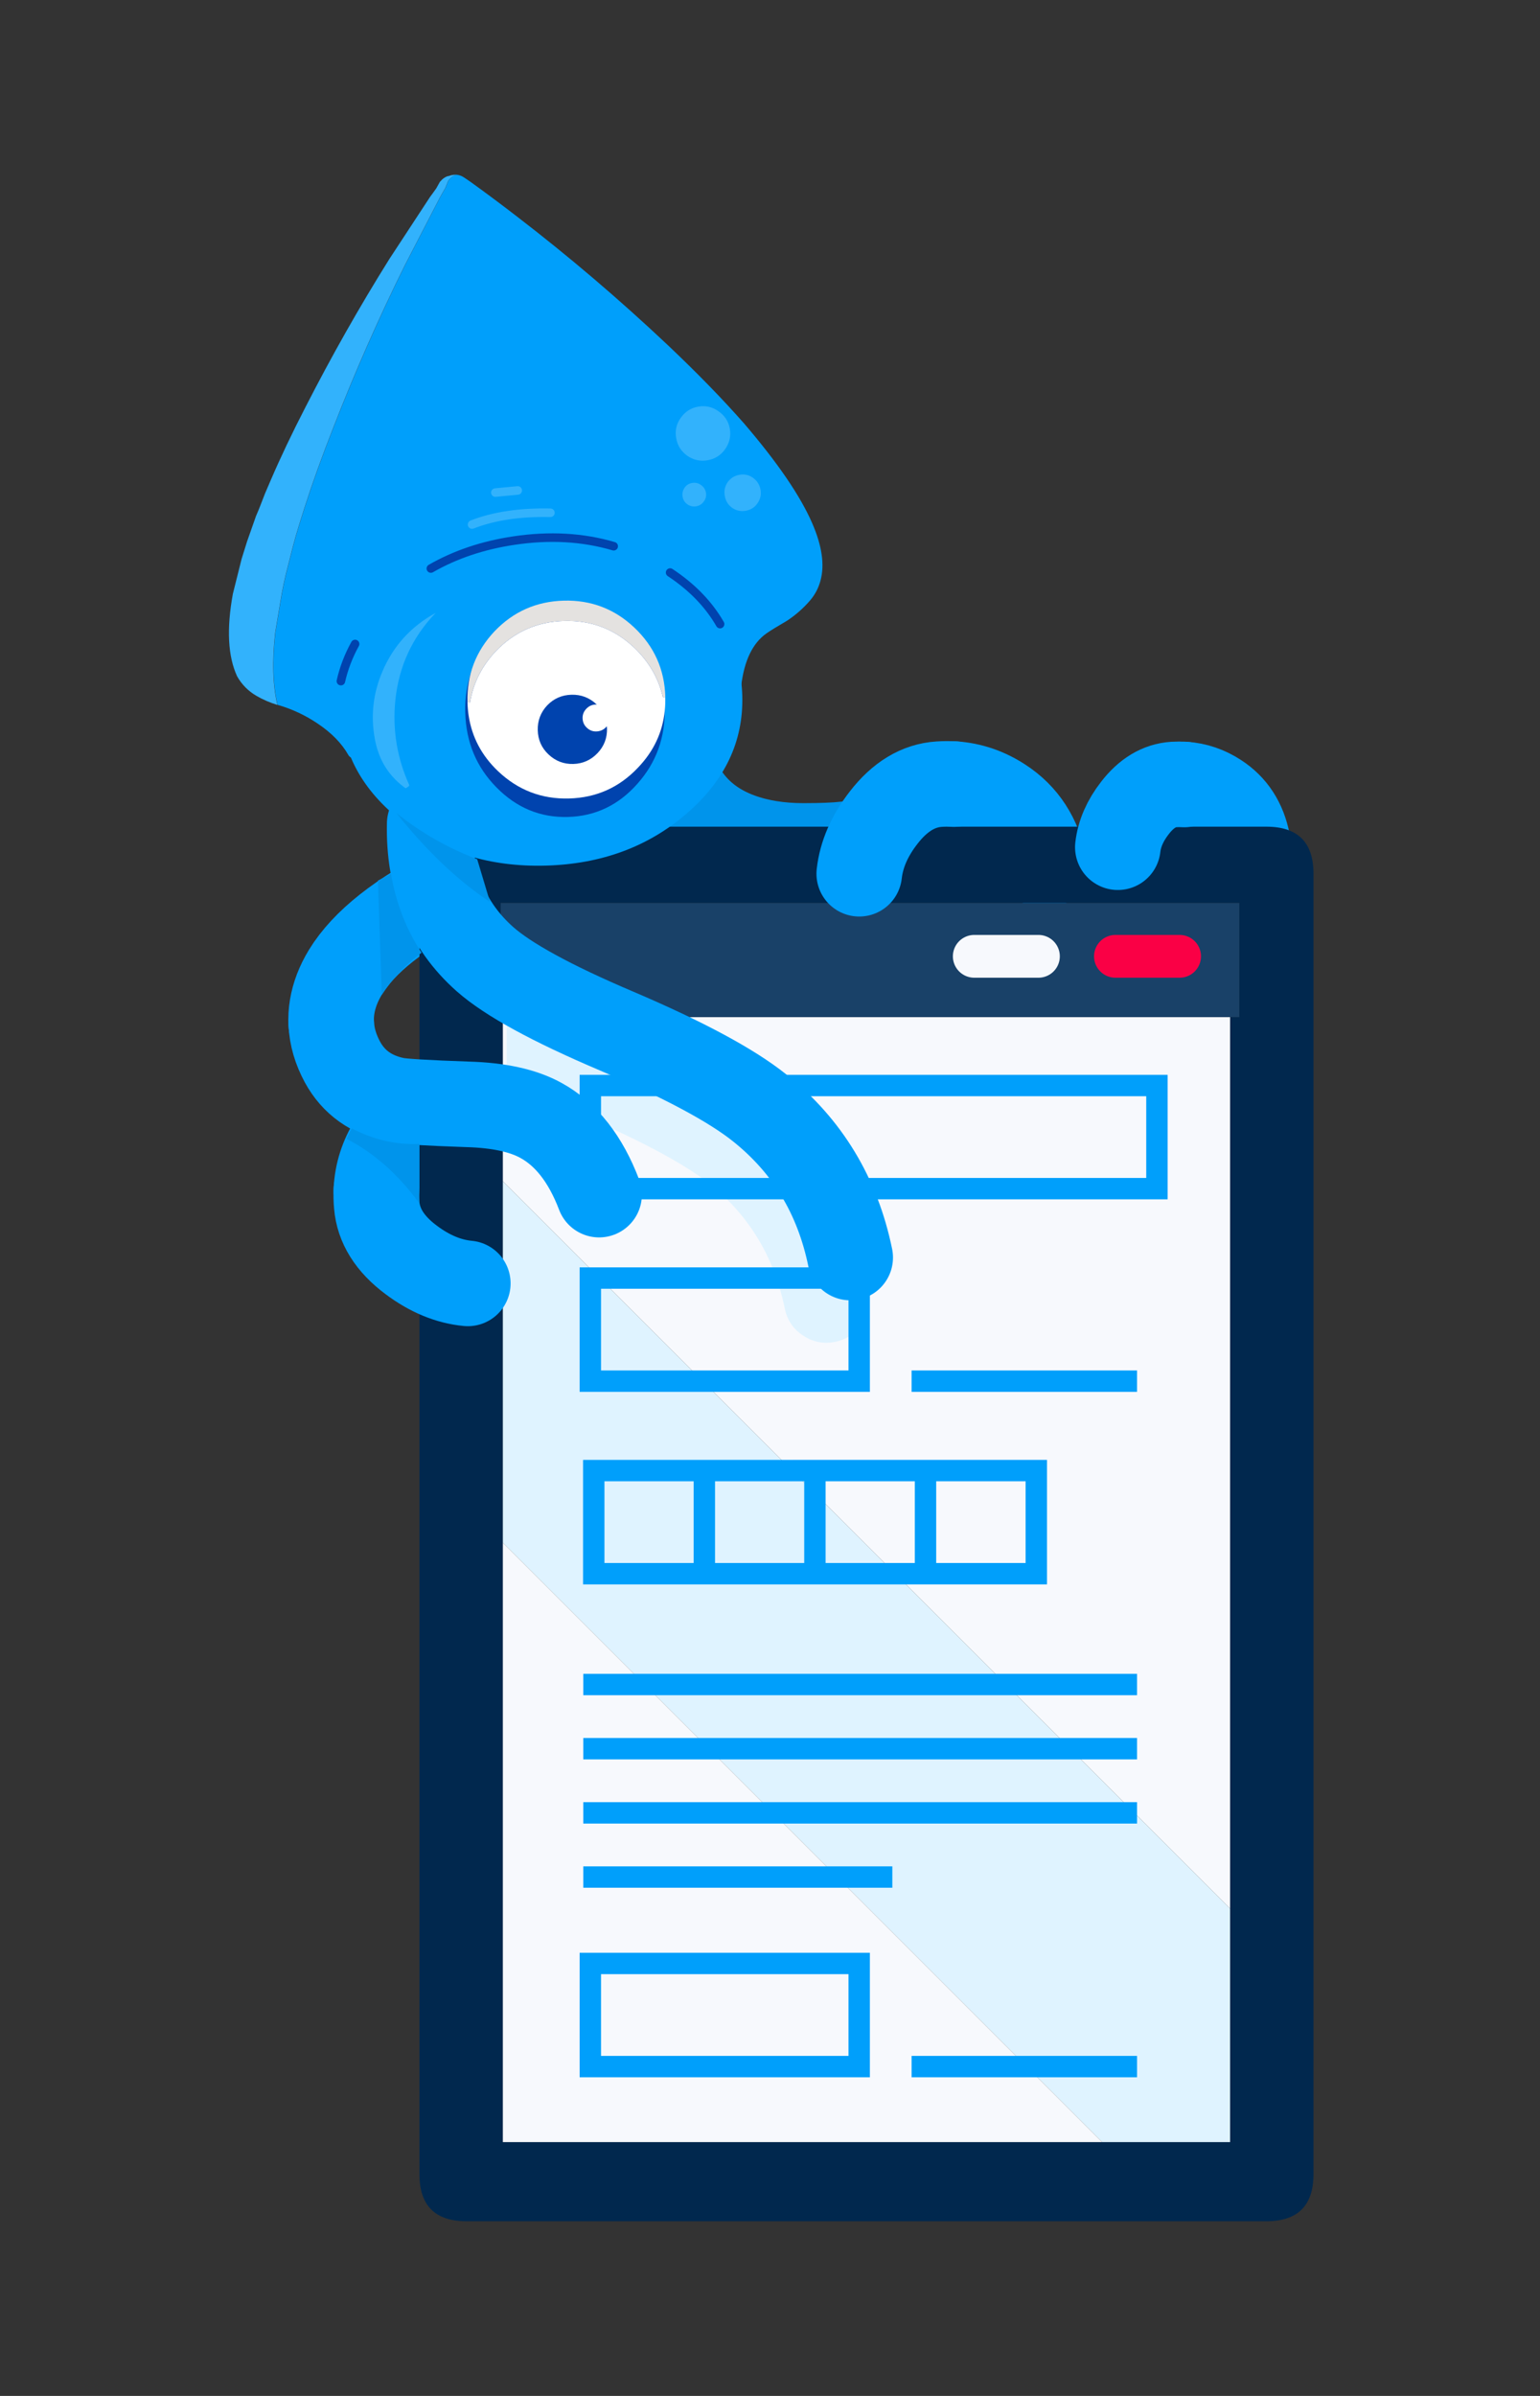<svg viewBox="0 0 360 560" xmlns="http://www.w3.org/2000/svg"><rect x="0" y="0" width="360" height="560" fill="#333333" stroke="none"/><g fill="none" stroke-linecap="round" stroke-linejoin="round" stroke-width="20"><path d="m160.55 186.02c2.9 4.23 7.03 7.33 12.4 9.3 4.37 1.6 9.32 2.4 14.85 2.4 4.23 0 7.5-.13 9.8-.4 1.23-.13 2.47-.33 3.7-.6" stroke="#0094eb"/><g stroke="#009ffb"><path d="m106.05 207.22c-12.54 6.25-20.97 12.92-25.3 20-.81 1.34-1.48 2.69-2 4.05-1.02 2.69-1.47 5.38-1.32 8.05"/><path d="m291.64 196.78c-.92-4.75-3.24-8.33-6.97-10.75-2.43-1.59-5.04-2.48-7.85-2.67"/><path d="m244.17 202.43c-1.31-6.78-4.63-11.9-9.96-15.35-3.47-2.27-7.21-3.54-11.21-3.82"/><path d="m106.8 256.62c-6.77 1.43-11.83 4.85-15.2 10.25-2.21 3.51-3.42 7.28-3.62 11.3"/></g></g><path d="m307.05 204.22c0-7.33-3.67-11-11-11h-187c-7.33 0-11 3.67-11 11v303.95c0 7.33 3.67 11 11 11h187c7.33 0 11-3.67 11-11zm-17.35 33.5h-2.15v262.95h-170v-262.95h-.5v-26.65h172.65z" fill="#01284e"/><path d="m235.2 393.72-25.9-25.9h-70.5v-24.1h46.4l-67.65-67.65v84.5l33.15 33.15zm-54.5 30h84.5l-15-15h-84.5zm15 15h12.9-12.9l44.3 44.3h25.8-25.8l17.65 17.65h29.9v-54.6l-22.35-22.35h-84.5zm54.5-30-15-15h-84.5l15 15zm-59.7-59.7v17.6-17.6l-5.3-5.3h-46.4v24.1h25.85v-22.3 22.3h44.65z" fill="#dff3ff"/><path d="m195.7 438.72-15-15h-44.35 44.35l-15-15h-29.35 29.35l-15-15h-14.35 14.35l-33.15-33.15v140.1h140.1l-17.65-17.65h-26.9 26.9l-44.3-44.3h-59.35zm5.15 20.2v24.1h-62.85v-24.1zm0 24.1v-24.1h-62.85v24.1zm-15.65-139.3h57.05v24.1h-25.9v1.8-1.8h-7.05l25.9 25.9h30.6-30.6l15 15h15.6-15.6l15 15h.6-.6l22.35 22.35v-208.35h-170v38.35zm27.9-20.9h52.7zm3.25 45v-24.1h-31.15l5.3 5.3v-3.5 3.5l18.8 18.8zm0-24.1v24.1h25.9v-24.1z" fill="#f7f9fd"/><path d="m287.55 237.72h2.15v-26.65h-172.65v26.65zm-59.8-14.2h15zm33 0h15z" fill="#194168"/><path d="m190.5 349.02v17.6m51.75-22.9h-25.9v24.1h25.9zm-51.75 5.3v-3.5m18.8 22.3h7.05v1.8m-31.15-25.9h31.15m33.85 65h15.6m-70.1 30h12.9m31.4 44.3h25.8m-.6-59.3h.6m-52.7-100.9h52.7m-85.1 100.9h84.5m-99.5-15h84.5m-113.85 15h44.35m85.1-30h-115.1m-14.35 15h29.35m47.4 74.3h26.9m-39.15 0h-62.85v-24.1h62.85zm8.45-115.2h-70.5v-24.1h46.4m-20.55 1.8v22.3m-28.3 25.9h14.35m45 45h-59.35" fill="none" stroke="#009ffb" stroke-miterlimit="3" stroke-width="5"/><path d="m227.75 223.52h15" fill="none" stroke="#f7f9fd" stroke-linecap="round" stroke-miterlimit="3" stroke-width="10"/><path d="m260.75 223.52h15" fill="none" stroke="#fa0045" stroke-linecap="round" stroke-miterlimit="3" stroke-width="10"/><path d="m106.53 40.83c-.06.05-.12.09-.18.13-.6.24-1.07.62-1.42 1.16-.06.04-.11.12-.16.23l-.64 1.58c-.44.75-.87 1.5-1.28 2.25l-8.17 15.8c-6.04 12.19-11.6 24.8-16.68 37.83-2.61 6.63-4.86 12.88-6.75 18.74l-1.05 3.32-1 3.31c-.23.82-.46 1.65-.68 2.5l-1.66 6.52c-.37 1.55-.69 3.04-.95 4.47l-1.53 9.08c-.76 6.71-.59 12.38.5 16.99 3.38.97 6.52 2.44 9.42 4.41 3.21 2.15 5.59 4.59 7.14 7.33.98 1.76 6.91 1.77 17.79.02 8.25-1.32 17.82-3.34 28.7-6.06 11.09-1.1 20.79-2.45 29.09-4.05 10.59-2.06 16-4.07 16.24-6.04.7-5.93 2.68-10.04 5.93-12.32.96-.67 2.57-1.66 4.81-2.96 2.06-1.37 3.86-2.96 5.41-4.78 1.15-1.36 1.95-2.9 2.4-4.62.99-3.67.34-8.13-1.95-13.39-2.79-6.41-8.1-14.18-15.92-23.3-5-5.69-10.97-11.82-17.91-18.39-11.33-10.68-23.09-20.7-35.27-30.05-3.51-2.71-7.06-5.36-10.64-7.94-.58-.41-1.15-.8-1.72-1.17-.54-.36-1.15-.56-1.83-.6z" fill="#009ffb"/><path d="m106.53 40.83c-.2 0-.42.03-.65.06l-.2.03-.1.02h-.05s-.39.13-.39.13c-.23.05-.46.1-.68.17-.59.25-1.08.62-1.48 1.12-.06.04-.12.1-.17.18l-.81 1.46c-.48.69-.97 1.36-1.47 2.03l-9.51 14.51c-7.01 11.2-13.54 22.75-19.62 34.64-3.13 6.07-5.83 11.75-8.11 17.05l-1.34 3.12c-.39 1.01-.77 2-1.16 2.99-.3.77-.61 1.51-.93 2.24l-2.11 5.99c-.44 1.39-.87 2.75-1.27 4.07l-2.04 8.15c-1.5 8.18-1.17 14.61.99 19.28 1.09 1.93 2.59 3.44 4.48 4.55 1.53.89 3.17 1.6 4.93 2.14-1.09-4.61-1.26-10.28-.5-16.99l1.53-9.08c.26-1.43.58-2.92.95-4.47l1.66-6.52c.23-.85.45-1.68.68-2.5l1-3.31 1.05-3.32c1.89-5.87 4.14-12.11 6.75-18.74 5.08-13.04 10.64-25.65 16.68-37.83l8.17-15.8c.41-.75.84-1.5 1.28-2.25l.64-1.58c.05-.11.1-.19.16-.23.35-.53.82-.92 1.42-1.16.06-.04.12-.09.18-.13z" fill="#32b2fc"/><path d="m176.04 111.69c-.93-.68-1.98-.92-3.16-.72s-2.11.79-2.79 1.75c-.65.96-.87 2.02-.66 3.2s.76 2.06 1.69 2.75c.96.68 2.03.92 3.21.71s2.09-.78 2.74-1.74c.68-.96.92-2.02.72-3.16s-.79-2.11-1.75-2.79m-14.24 1.19c-.75.13-1.35.5-1.78 1.12-.43.65-.58 1.35-.45 2.1s.5 1.35 1.12 1.78 1.3.59 2.05.46 1.35-.5 1.78-1.12c.47-.62.64-1.31.51-2.06s-.52-1.36-1.18-1.82c-.62-.43-1.3-.59-2.05-.46m8.82-12.62c-.3-1.74-1.18-3.11-2.63-4.11-1.43-1.04-3.01-1.41-4.75-1.11s-3.07 1.17-4.11 2.63-1.36 3-1.06 4.74 1.16 3.08 2.58 4.11c1.46 1 3.04 1.35 4.74 1.06s3.11-1.16 4.11-2.58c1.03-1.46 1.4-3.04 1.11-4.75z" fill="#32b2fc"/><path d="m159.01 135.87c-9.35-7.25-20.52-10.7-33.51-10.35-12.98.35-23.97 4.39-32.96 12.12-8.96 7.73-13.29 16.91-13.01 27.53s5.1 19.55 14.46 26.8c9.39 7.25 20.57 10.7 33.56 10.35s23.95-4.39 32.91-12.12c8.99-7.73 13.34-16.91 13.06-27.53s-5.12-19.55-14.51-26.8z" fill="#009ffb"/><path d="m101.87 143.24c-5.78 3.15-9.94 7.73-12.48 13.72-2.16 5.05-2.76 10.28-1.78 15.69.9 5.07 3.42 9.02 7.56 11.84l.52-.96c-2.87-6.32-3.96-12.92-3.28-19.8.82-7.98 3.97-14.81 9.45-20.49z" fill="#32b2fc"/><path d="m115.8 115.13 5.23-.5m-10.68 7.97c5.05-1.98 11.16-2.9 18.32-2.75" fill="none" stroke="#32b2fc" stroke-linecap="round" stroke-linejoin="round" stroke-width="2"/><path d="m148.08 147.76c-4.69-4.74-10.25-7.02-16.67-6.85-6.43.17-11.85 2.75-16.28 7.73-4.43 5.02-6.55 10.98-6.37 17.91.18 6.92 2.62 12.76 7.31 17.5 4.69 4.77 10.25 7.07 16.67 6.9s11.85-2.76 16.28-7.78c4.43-4.98 6.56-10.93 6.37-17.86-.18-6.92-2.62-12.77-7.31-17.55z" fill="#0043ae"/><path d="m155.52 162.9-.55.11c-.98-4.4-3.2-8.26-6.65-11.57-4.58-4.38-10.05-6.48-16.41-6.31s-11.73 2.56-16.1 7.17c-3.24 3.48-5.22 7.45-5.93 11.9l-.6-.08c.03 1.1.12 2.16.28 3.19.77 5.01 3.06 9.33 6.89 12.96 4.65 4.41 10.17 6.53 16.56 6.36s11.77-2.58 16.15-7.23c3.66-3.83 5.74-8.26 6.24-13.31.11-1.04.14-2.1.11-3.2z" fill="#fff"/><path d="m154.98 163.01.55-.11c-.17-6.39-2.58-11.79-7.23-16.2-4.61-4.37-10.12-6.48-16.51-6.31s-11.79 2.56-16.2 7.18c-4.37 4.65-6.48 10.17-6.31 16.56l.6.08c.71-4.45 2.69-8.42 5.93-11.9 4.37-4.61 9.74-7.01 16.1-7.17s11.83 1.93 16.41 6.31c3.45 3.31 5.67 7.16 6.65 11.57z" fill="#e4e2e0"/><path d="m141.89 170.25c-.06-2.23-.89-4.12-2.5-5.68-1.64-1.52-3.57-2.25-5.81-2.19s-4.12.89-5.68 2.5c-1.52 1.64-2.25 3.57-2.19 5.81s.89 4.11 2.5 5.63c1.64 1.56 3.58 2.3 5.81 2.24s4.12-.91 5.68-2.55c1.52-1.61 2.25-3.52 2.2-5.76z" fill="#0043ae"/><path d="m141.66 169.97c.61-.61.9-1.35.87-2.24s-.35-1.58-.99-2.19-1.4-.9-2.29-.87c-.85.02-1.58.35-2.19.99s-.9 1.38-.87 2.24.35 1.61.99 2.19c.64.61 1.38.9 2.24.87s1.63-.35 2.24-.99z" fill="#fff"/><g fill="none"><path d="m100.72 132.88c5.68-3.26 12.14-5.44 19.37-6.52 8.36-1.26 16.15-.82 23.37 1.31m13.19 6.15c5.12 3.39 9.01 7.4 11.68 12.05m-88.64 13.33c.67-2.97 1.77-5.87 3.32-8.68" stroke="#0043ae" stroke-linecap="round" stroke-linejoin="round" stroke-width="2"/><path d="m87.98 278.17c-.05 1.13-.03 2.28.08 3.45.4 4.87 3.08 9.15 8.05 12.85 4.3 3.23 8.72 5.07 13.25 5.5" stroke="#009ffb" stroke-linecap="round" stroke-linejoin="round" stroke-width="20"/><path d="m222.99 183.27c-1.13-.07-2.28-.07-3.44.01-4.86.31-9.19 2.92-12.97 7.81-3.3 4.23-5.21 8.61-5.72 13.13" stroke="#009ffb" stroke-linecap="round" stroke-linejoin="round" stroke-width="20"/><path d="m276.81 183.36c-.79-.05-1.59-.05-2.41 0-3.41.22-6.43 2.04-9.08 5.47-2.31 2.96-3.65 6.03-4.01 9.19" stroke="#009ffb" stroke-linecap="round" stroke-linejoin="round" stroke-width="20"/></g><path d="m118.45 252.57c4.68 2.39 10.09 4.89 16.25 7.5h-.05c14.61 6.23 24.99 11.74 31.15 16.55 9.3 7.45 15.18 17.18 17.65 29.2.56 2.71 1.99 4.83 4.3 6.35 2.32 1.52 4.82 2.01 7.5 1.45 2.71-.56 4.83-1.99 6.35-4.3 1.52-2.32 2.01-4.83 1.45-7.55-3.46-16.82-11.73-30.42-24.8-40.8-7.01-5.69-18.93-12.13-35.75-19.3-10.64-4.53-18.66-8.58-24.05-12.15z" fill="#dff3ff"/><path d="m270.45 277.82h-132.45v-24.1h132.45zm-132.45 20.9h62.85v24.1h-62.85z" fill="none" stroke="#009ffb" stroke-miterlimit="3" stroke-width="5"/><path d="m198.75 293.92c-2.97-14.43-10.03-26.1-21.2-35-6.6-5.27-17.75-11.25-33.45-17.95-15.07-6.4-25.32-12-30.75-16.8-8.9-7.9-13.2-18.45-12.9-31.65" fill="none" stroke="#009ffb" stroke-linecap="round" stroke-linejoin="round" stroke-width="20"/><path d="m77.45 239.32c.13 2.97 1 5.93 2.6 8.9 2.6 4.77 6.75 7.73 12.45 8.9 1.63.33 7.23.67 16.8 1 7.27.2 12.98 1.45 17.15 3.75 5.9 3.23 10.43 9.02 13.6 17.35" fill="none" stroke="#009ffb" stroke-linecap="round" stroke-linejoin="round" stroke-width="20"/><path d="m114.55 210.82-3-10c-6.89-2.62-13.19-6.22-18.9-10.8 7.12 8.92 14.42 15.85 21.9 20.8m-32.35 52.9-1.15 2.35-.05.1c6.45 3.31 12.11 8.33 17 15.05v-13.85c-5.43.23-10.7-.98-15.8-3.65m16.35-41.05c-3.58-5.4-5.96-11.54-7.15-18.4l-3.05 1.55.9 26.7c2.57-3.89 5.67-7.17 9.3-9.85z" fill="#0094eb"/></svg>